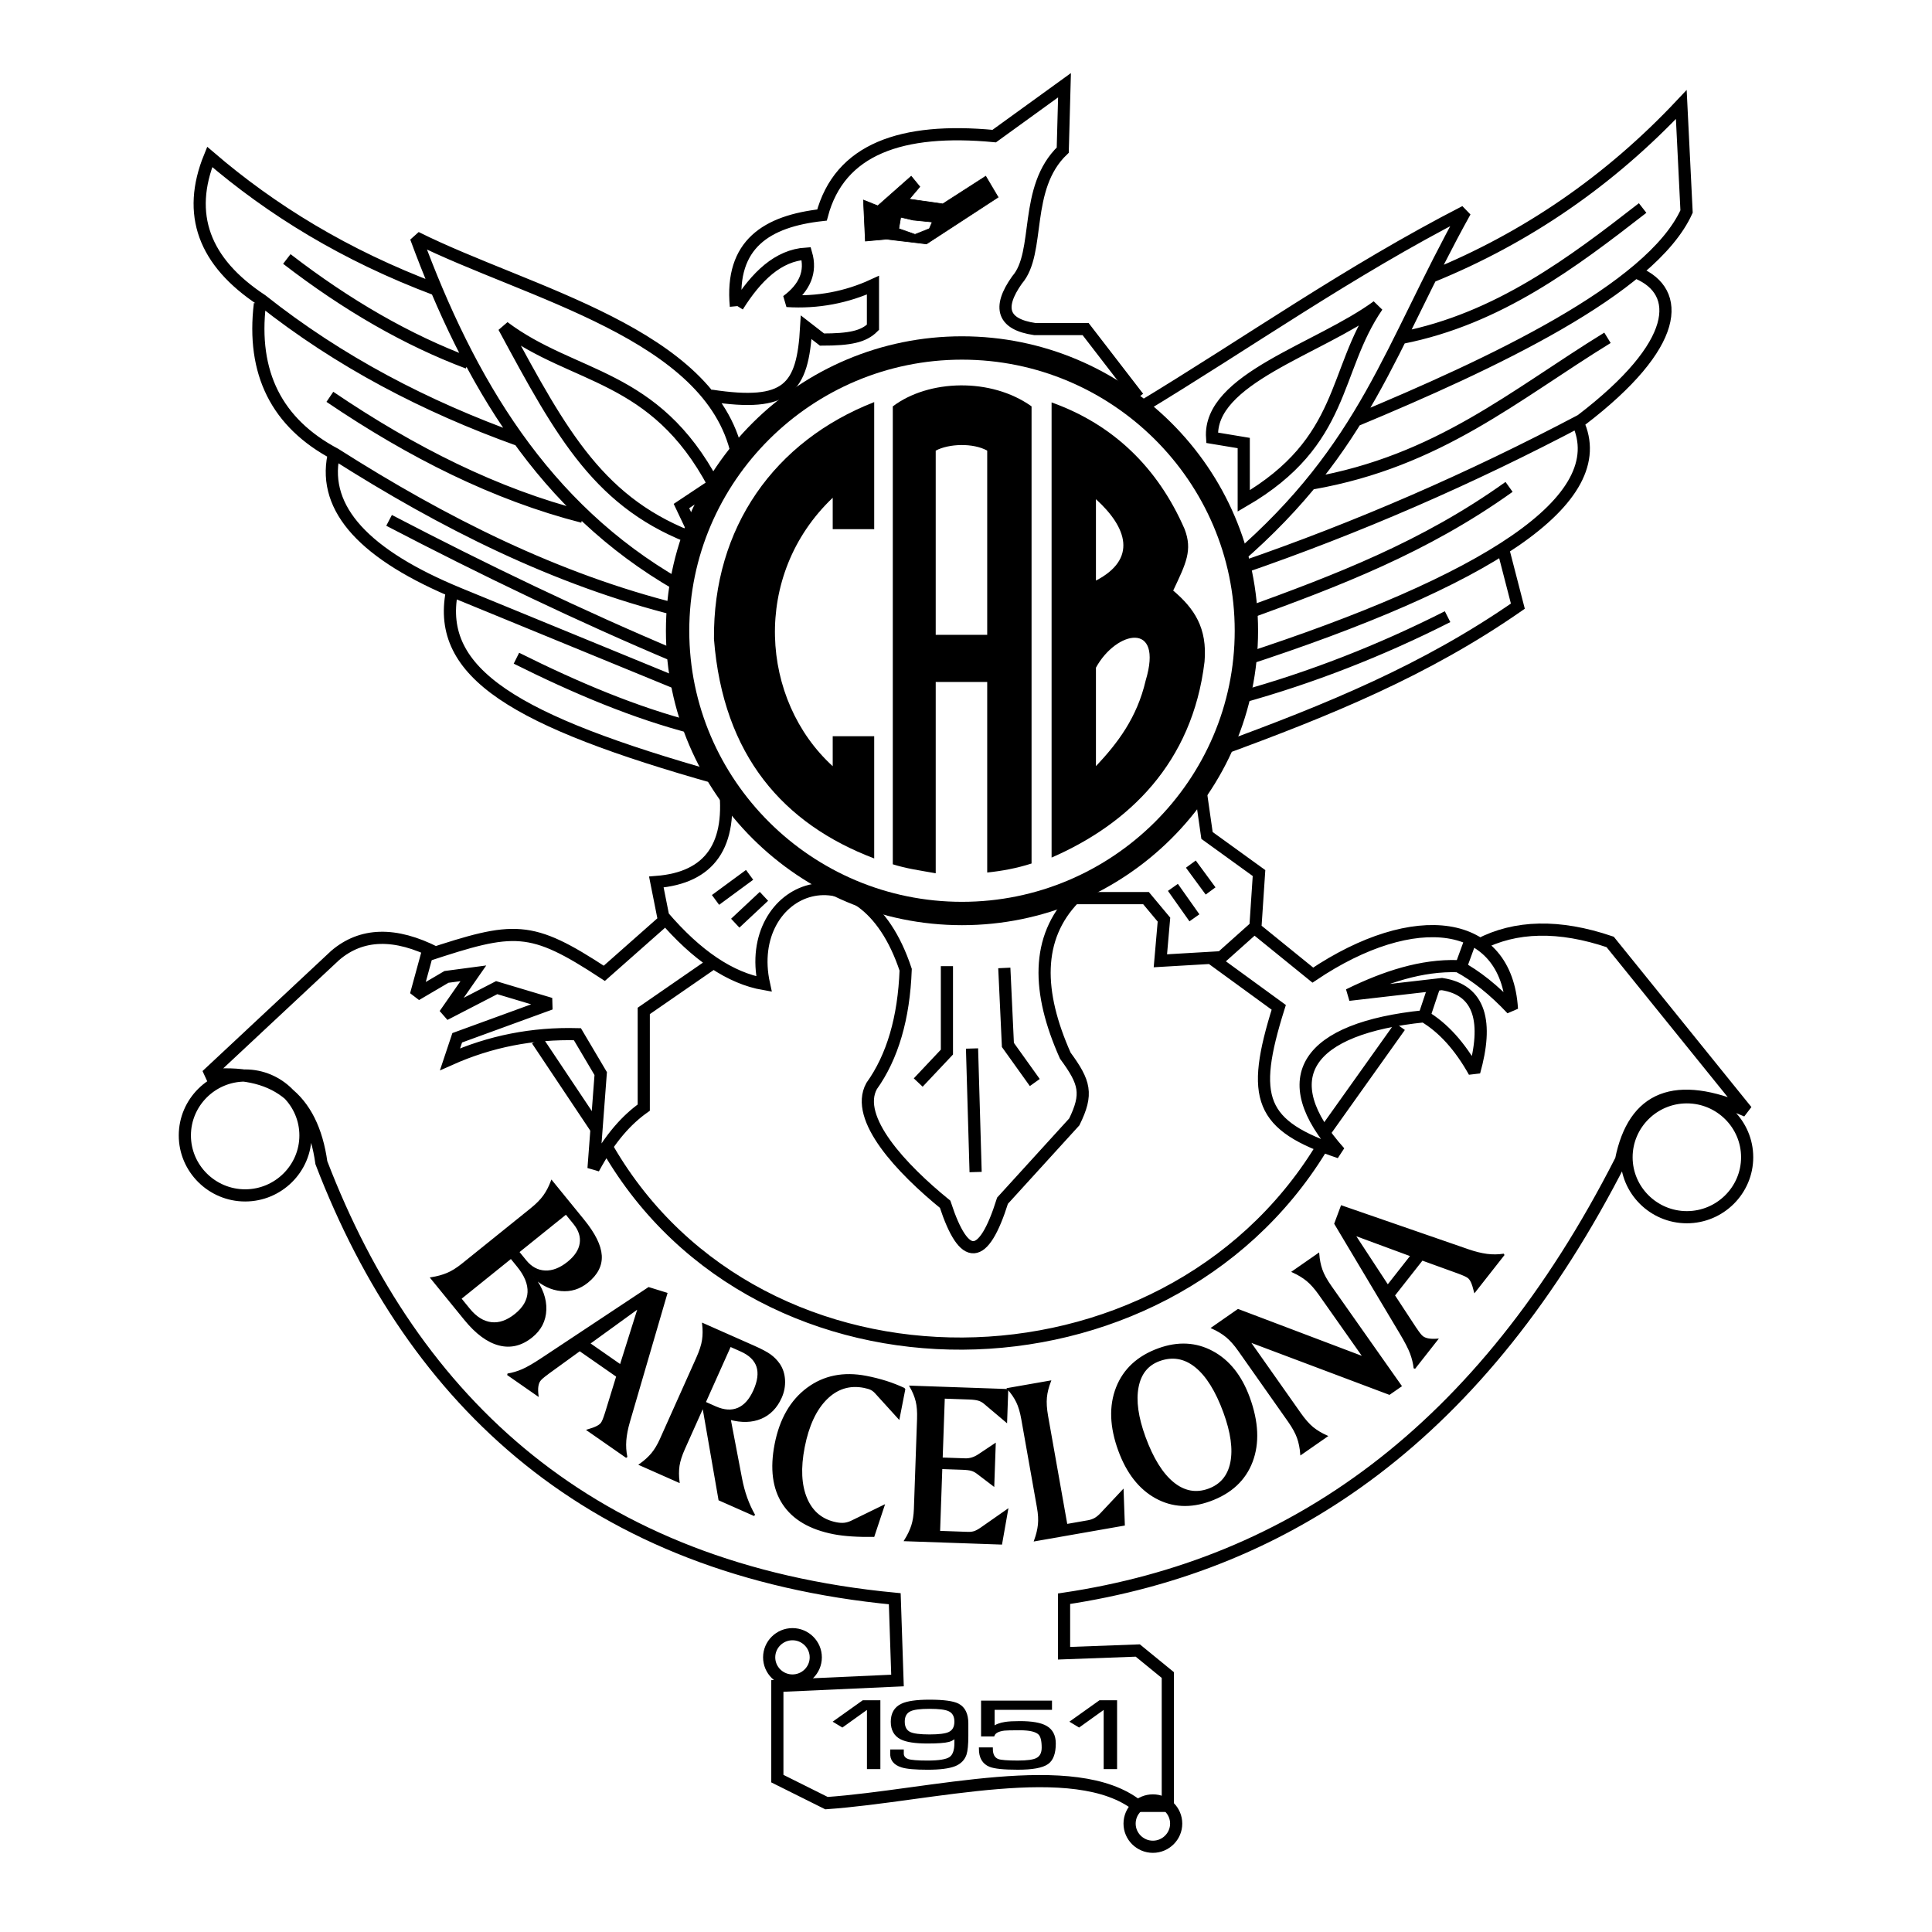 <?xml version="1.0" encoding="utf-8"?>
<!-- Generator: Adobe Illustrator 13.0.0, SVG Export Plug-In . SVG Version: 6.00 Build 14948)  -->
<!DOCTYPE svg PUBLIC "-//W3C//DTD SVG 1.0//EN" "http://www.w3.org/TR/2001/REC-SVG-20010904/DTD/svg10.dtd">
<svg version="1.0" id="Layer_1" xmlns="http://www.w3.org/2000/svg" xmlns:xlink="http://www.w3.org/1999/xlink" x="0px" y="0px"
	 width="192.756px" height="192.756px" viewBox="0 0 192.756 192.756" enable-background="new 0 0 192.756 192.756"
	 xml:space="preserve">
<g>
	<polygon fill-rule="evenodd" clip-rule="evenodd" fill="#FFFFFF" points="0,0 192.756,0 192.756,192.756 0,192.756 0,0 	"/>
	<path fill="none" stroke="#000000" stroke-width="2.33" stroke-miterlimit="2.613" d="M95.978,34.718
		c15.628,0,28.375,12.673,28.375,28.211c0,15.538-12.747,28.211-28.375,28.211c-15.628,0-28.375-12.673-28.374-28.211
		C67.604,47.391,80.35,34.718,95.978,34.718L95.978,34.718z"/>
	<path fill-rule="evenodd" clip-rule="evenodd" d="M87.219,52.795V40.117c-9.936,3.878-16.095,12.51-15.986,23.647
		c0.912,11.648,6.948,18.453,15.986,21.883V73.452H83.08v2.991c-7.215-6.577-8.144-19.022,0-26.782v3.134H87.219L87.219,52.795z"/>
	<path fill-rule="evenodd" clip-rule="evenodd" d="M89.075,40.544c3.568-2.696,9.806-2.89,13.844,0v45.608
		c-1.476,0.474-2.95,0.747-4.425,0.898V68.038h-5.138v19.089c-1.679-0.299-2.903-0.464-4.282-0.896V40.544L89.075,40.544z"/>
	<path fill-rule="evenodd" clip-rule="evenodd" fill="#FFFFFF" d="M93.356,44.96c1.306-0.704,3.75-0.783,5.138,0v18.377h-5.138
		V44.96L93.356,44.96z"/>
	<path fill-rule="evenodd" clip-rule="evenodd" d="M104.917,40.149V85.56c7.662-3.336,14.049-9.411,15.259-19.537
		c0.293-3.372-1.024-5.319-3.127-7.102c1.29-2.725,1.94-4.025,1.142-6.125C115.501,46.613,111.025,42.333,104.917,40.149
		L104.917,40.149z"/>
	<path fill-rule="evenodd" clip-rule="evenodd" fill="#FFFFFF" d="M109.342,49.804c3.128,2.843,4.134,5.97,0,8.12V49.804
		L109.342,49.804z"/>
	<path fill-rule="evenodd" clip-rule="evenodd" fill="#FFFFFF" d="M109.342,66.613c2.02-3.698,6.764-4.694,4.962,1.282
		c-0.865,3.71-2.794,6.248-4.962,8.547V66.613L109.342,66.613z"/>
	<path fill="none" stroke="#000000" stroke-width="1.214" stroke-miterlimit="2.613" d="M73.42,30.553
		c-0.585-6.213,3.096-8.488,8.591-9.099c1.753-6.592,7.947-8.75,17.182-7.875l7.013-5.075l-0.176,6.475
		c-3.974,3.792-2.162,10.208-4.558,12.95c-1.987,2.8-1.403,4.433,1.753,4.899h5.084l5.26,6.825 M70.936,39.474
		c7.641,1.163,9.146-0.696,9.497-6.821l1.578,1.225c2.805,0,4.148-0.292,5.084-1.225l0-4.2c-2.601,1.196-5.523,1.779-8.591,1.575
		c1.812-1.341,2.454-2.916,1.928-4.725c-2.805,0.174-4.967,2.275-6.837,5.25 M113.743,40.702
		c10.812-6.533,20.747-13.591,32.435-19.599c-7.562,13.615-9.857,23.442-22.791,34.648 M142.847,27.578
		c9.468-3.85,17.766-9.566,24.896-17.149l0.526,10.675c-3.534,7.781-19.605,15.261-32.96,20.824 M163.359,27.228
		c4.441,1.866,4.324,7.116-5.61,14.699c-11.045,5.833-22.324,10.733-33.837,14.7 M123.912,65.901
		c24.39-7.933,37.151-16.041,33.486-23.799 M150.035,55.052l1.402,5.425c-9.175,6.373-18.759,10.31-29.805,14.349 M123.737,69.576
		c7.114-1.968,14.04-4.681,20.688-8.05 M124.438,61.176c8.897-3.236,17.692-6.56,26.122-12.599 M130.925,48.227
		c12.623-2.217,20.162-8.808,29.454-14.524 M139.866,33.703c9.642-1.899,17.099-7.569,24.02-12.949 M120.932,43.677
		c-0.409-5.891,10.578-8.808,16.48-13.125c-4.441,6.475-3.098,13.475-13.324,19.424v-5.775L120.932,43.677L120.932,43.677z
		 M73.536,45.308C70.911,33.28,52.717,29.291,41.502,23.694c5.285,14.366,12.726,26.959,26.128,34.652 M71.209,48.344
		C65.304,37.21,57.25,37.865,50.271,32.625c5.816,10.778,9.574,17.744,19.328,21.256l-1.611-3.394L71.209,48.344L71.209,48.344z
		 M43.471,28.874c-9.037-3.394-16.374-7.918-22.549-13.218c-2.326,5.717-0.596,10.48,5.19,14.29
		c7.77,6.163,16.39,10.628,25.591,13.933 M28.617,25.838c6.025,4.644,12.049,8.097,18.075,10.36 M25.933,30.303
		c-0.835,6.907,1.67,11.908,7.516,15.004c10.767,6.847,21.982,12.504,34.181,15.54 M32.912,39.591
		c8.188,5.552,16.569,9.75,25.233,11.968 M33.27,45.486c-1.074,5.299,3.102,9.884,12.527,13.754l22.19,9.109 M38.818,51.917
		c9.544,4.972,19.088,9.556,28.633,13.575 M45.081,59.062c-1.551,8.097,6.204,12.86,26.486,18.577 M51.524,65.67
		c5.905,2.947,11.811,5.448,17.717,6.966 M72.283,78.174c0.835,6.132-1.432,9.407-6.8,9.824l0.681,3.422
		c3.353,3.92,6.705,6.173,10.057,6.759c-2.119-9.677,9.751-14.679,14.138-1.429c-0.179,4.823-1.312,8.692-3.4,11.61
		c-1.76,3.215,3.012,8.275,7.337,11.789c1.909,5.834,3.817,5.715,5.727-0.357l7.158-7.859c1.372-2.799,1.073-3.93-0.895-6.609
		c-2.834-6.355-2.953-11.744,0.895-15.718h7.158l1.79,2.144l-0.358,4.108l6.085-0.357l3.4-3.037l0.357-5.359l-5.189-3.751
		l-0.716-5.001 M66.556,91.571l-6.264,5.537c-7.397-4.852-8.948-4.673-17.717-1.786l-1.074,3.93l3.042-1.787l2.684-0.357
		l-2.863,4.109l5.19-2.68l5.369,1.607l-9.306,3.395l-0.716,2.143c3.997-1.785,8.232-2.619,12.706-2.5l2.326,3.93l-0.716,9.467
		c1.671-3.098,3.341-4.883,5.011-6.074v-9.645l6.979-4.823 M120.959,95.679l6.622,4.823c-2.863,9.109-1.909,11.789,6.084,14.469
		c-6.74-7.502-3.221-12.385,8.411-13.576c1.909,1.131,3.579,2.977,5.011,5.537c1.372-4.883,0.656-8.156-3.221-8.752l-9.306,1.072
		c3.639-1.787,7.277-2.978,10.916-2.858c1.79,0.952,3.579,2.382,5.369,4.286c-0.537-9.085-9.724-10.212-19.864-3.393l-5.727-4.645
		 M73.356,92.106l2.863-2.679 M71.388,89.785l3.4-2.501 M117.022,88.534l2.147,3.037 M118.812,86.212l1.969,2.679 M96.979,104.609
		l0.358,12.326 M94.474,96.394v8.573l-2.863,3.037 M100.2,96.572l0.358,7.682l2.684,3.75"/>
	<polygon fill-rule="evenodd" clip-rule="evenodd" stroke="#000000" stroke-width="0.063" stroke-miterlimit="2.613" points="
		99.584,19.676 92.437,24.337 88.434,23.861 86.338,24.052 86.147,19.961 87.576,20.532 90.912,17.583 91.77,18.63 90.722,19.866 
		94.057,20.342 98.346,17.583 99.584,19.676 	"/>
	
		<polygon fill-rule="evenodd" clip-rule="evenodd" fill="#FFFFFF" stroke="#000000" stroke-width="0.063" stroke-miterlimit="2.613" points="
		89.673,22.815 89.864,21.674 91.103,21.959 93.008,22.149 92.723,22.815 91.293,23.386 89.673,22.815 	"/>
	<path fill="none" stroke="#000000" stroke-width="1.214" stroke-miterlimit="2.613" d="M60.668,114.643
		c15.221,26.205,55.426,25.549,71.102,0 M59.578,112.74l-5.993-8.973 M132.313,112.74l7.355-10.332 M43.505,95.066
		c-4.086-2.085-7.446-1.994-10.08,0.271l-12.804,11.965c6.72-0.727,10.534,2.174,11.442,8.699
		c9.194,23.945,26.946,40.619,57.208,43.506l0.273,8.158l-11.987,0.543v9.246l4.903,2.445c10.352-0.725,24.79-4.713,31.057,0.273
		h2.996v-13.053l-2.996-2.447l-7.355,0.271v-5.438c22.61-3.375,41.68-16.473,55.573-43.777c1.271-6.344,5.448-7.977,12.531-4.895
		l-13.621-16.857c-5.085-1.723-9.444-1.632-13.076,0.271 M24.459,107.303c3.313,0,6.017,2.686,6.017,5.98s-2.703,5.982-6.017,5.982
		c-3.314,0-6.017-2.688-6.017-5.982S21.146,107.303,24.459,107.303L24.459,107.303z M168.297,109.477
		c3.313,0,6.017,2.688,6.017,5.982s-2.703,5.982-6.017,5.982c-3.314,0-6.017-2.688-6.017-5.982S164.982,109.477,168.297,109.477
		L168.297,109.477z"/>
	<path fill="none" stroke="#000000" stroke-width="1.214" stroke-miterlimit="2.613" d="M115.024,179.629
		c1.28,0,2.324,1.039,2.324,2.312c0,1.271-1.044,2.311-2.324,2.311s-2.325-1.039-2.325-2.311
		C112.699,180.668,113.744,179.629,115.024,179.629L115.024,179.629z M79.065,163.043c1.28,0,2.325,1.039,2.325,2.311
		c0,1.273-1.044,2.312-2.325,2.312s-2.325-1.039-2.325-2.312C76.74,164.082,77.785,163.043,79.065,163.043L79.065,163.043z"/>
	<path fill="none" stroke="#000000" stroke-width="1.214" stroke-miterlimit="2.613" d="M142.121,101.32l1.09-3.264
		 M145.662,96.697l1.09-2.991"/>
	<path fill-rule="evenodd" clip-rule="evenodd" stroke="#000000" stroke-width="0.168" stroke-miterlimit="2.613" d="
		M50.984,125.496l-5.042,4.061l0.863,1.059c0.671,0.824,1.408,1.283,2.204,1.379c0.797,0.096,1.607-0.188,2.424-0.846
		c0.817-0.658,1.247-1.4,1.285-2.219c0.037-0.822-0.314-1.689-1.053-2.596L50.984,125.496L50.984,125.496z M56.473,121.078
		l-4.755,3.828l0.716,0.879c0.552,0.678,1.205,1.029,1.957,1.057c0.753,0.029,1.517-0.27,2.287-0.889
		c0.722-0.582,1.137-1.213,1.242-1.891c0.102-0.678-0.111-1.346-0.642-1.998L56.473,121.078L56.473,121.078z M55.042,117.848
		l3.163,3.883c1.105,1.357,1.689,2.535,1.75,3.525c0.063,0.992-0.39,1.879-1.357,2.658c-0.781,0.629-1.654,0.9-2.612,0.812
		c-0.961-0.086-1.876-0.521-2.741-1.307c0.825,1.084,1.218,2.172,1.179,3.258c-0.039,1.088-0.498,1.986-1.375,2.691
		c-1.02,0.82-2.107,1.086-3.249,0.787c-1.144-0.295-2.282-1.135-3.409-2.518l-3.357-4.123c0.592-0.096,1.126-0.24,1.593-0.436
		c0.468-0.195,0.974-0.51,1.51-0.941l0.09-0.072l6.733-5.422c0.577-0.463,1.016-0.906,1.313-1.322
		C54.573,118.904,54.83,118.41,55.042,117.848L55.042,117.848z M63.729,130.453l-4.948,3.586l3.134,2.184L63.729,130.453
		L63.729,130.453z M66.5,129.051l-3.733,12.789c-0.199,0.68-0.318,1.307-0.364,1.871c-0.043,0.566-0.007,1.127,0.109,1.668
		l-3.86-2.688c0.399-0.119,0.709-0.234,0.919-0.342c0.212-0.109,0.369-0.23,0.46-0.361c0.053-0.074,0.113-0.191,0.178-0.348
		c0.066-0.158,0.145-0.387,0.237-0.676l1.124-3.654l-3.729-2.596l-3.189,2.312l-0.065,0.055c-0.384,0.279-0.636,0.498-0.745,0.654
		c-0.109,0.154-0.182,0.354-0.214,0.592c-0.033,0.236-0.028,0.533,0.012,0.875l-2.991-2.082c0.495-0.08,0.988-0.229,1.471-0.436
		s1.162-0.598,2.024-1.174l10.578-7.01L66.5,129.051L66.5,129.051z M72.85,134.281l-2.526,5.641l1.062,0.471
		c0.849,0.375,1.603,0.422,2.258,0.143c0.656-0.281,1.19-0.881,1.6-1.795c0.423-0.947,0.527-1.756,0.307-2.416
		c-0.221-0.662-0.77-1.189-1.638-1.572L72.85,134.281L72.85,134.281z M70.137,132.09l5.091,2.254c0.746,0.33,1.29,0.621,1.633,0.873
		c0.344,0.252,0.636,0.559,0.877,0.904c0.302,0.451,0.472,0.977,0.502,1.57c0.032,0.596-0.078,1.178-0.33,1.74
		c-0.444,0.99-1.113,1.676-2.001,2.049c-0.892,0.373-1.926,0.402-3.093,0.086l1.134,5.943c0.128,0.674,0.299,1.318,0.516,1.928
		c0.217,0.609,0.483,1.191,0.796,1.736l-3.495-1.547l-1.617-9.316l-1.889,4.219c-0.293,0.654-0.476,1.227-0.549,1.711
		c-0.07,0.486-0.07,1.021,0.002,1.594l-3.862-1.711c0.477-0.338,0.877-0.699,1.195-1.078c0.318-0.381,0.607-0.863,0.867-1.441
		l0.098-0.221l3.524-7.869c0.319-0.713,0.516-1.316,0.588-1.809C70.199,133.211,70.202,132.672,70.137,132.09L70.137,132.09z
		 M90.245,138.57l-0.572,2.924l-2.31-2.545c-0.14-0.152-0.292-0.268-0.448-0.348c-0.156-0.08-0.398-0.154-0.72-0.217
		c-1.438-0.279-2.696,0.115-3.763,1.182c-1.068,1.066-1.812,2.672-2.231,4.814c-0.407,2.082-0.322,3.801,0.252,5.146
		c0.576,1.348,1.576,2.162,2.993,2.436c0.286,0.055,0.548,0.072,0.778,0.049c0.23-0.025,0.464-0.092,0.694-0.195l3.245-1.582
		l-1.003,3.021c-0.792,0.008-1.523-0.006-2.186-0.051c-0.663-0.043-1.258-0.115-1.775-0.215c-2.375-0.459-4.062-1.449-5.055-2.965
		c-0.994-1.518-1.252-3.5-0.776-5.936c0.485-2.48,1.55-4.332,3.191-5.555c1.644-1.223,3.599-1.619,5.859-1.182
		c0.692,0.133,1.358,0.303,1.991,0.502c0.632,0.201,1.244,0.443,1.833,0.719L90.245,138.57L90.245,138.57z M90.839,138.33
		l9.67,0.336l-0.111,3.16l-2.204-1.861c-0.164-0.133-0.356-0.238-0.572-0.301c-0.215-0.064-0.524-0.105-0.922-0.119l-2.521-0.088
		l-0.213,6.043l2.313,0.08c0.245,0.01,0.482-0.023,0.712-0.094c0.229-0.072,0.463-0.188,0.699-0.348l1.57-1.047l-0.144,4.098
		l-1.608-1.225c-0.179-0.135-0.366-0.234-0.56-0.293c-0.194-0.062-0.502-0.1-0.922-0.115l-2.096-0.072l-0.222,6.332l2.877,0.102
		c0.239,0.008,0.455-0.021,0.647-0.084c0.193-0.068,0.427-0.197,0.695-0.385l2.566-1.793l-0.594,3.361l-9.6-0.334
		c0.315-0.506,0.551-0.998,0.702-1.469s0.238-1.025,0.261-1.66l0.008-0.24l0.307-8.746c0.025-0.709-0.021-1.307-0.14-1.783
		C91.32,139.309,91.12,138.822,90.839,138.33L90.839,138.33z M100.575,138.559l4.188-0.734c-0.212,0.559-0.349,1.092-0.396,1.598
		c-0.05,0.512-0.01,1.135,0.12,1.871l1.923,10.842l2.144-0.375c0.248-0.043,0.479-0.125,0.684-0.234
		c0.204-0.113,0.419-0.291,0.634-0.52l2.147-2.287l0.122,3.412l-8.883,1.557c0.202-0.561,0.33-1.092,0.38-1.582
		c0.049-0.492,0.019-1.053-0.093-1.678l-0.041-0.236l-1.529-8.619c-0.124-0.699-0.294-1.273-0.51-1.715
		C101.25,139.416,100.952,138.982,100.575,138.559L100.575,138.559z M115.667,135.717c-1.175,0.426-1.896,1.318-2.154,2.672
		c-0.262,1.352-0.028,3.023,0.696,5.002c0.78,2.131,1.725,3.652,2.824,4.551c1.099,0.9,2.286,1.123,3.548,0.666
		c1.228-0.445,1.978-1.338,2.25-2.68s0.042-3.02-0.692-5.027c-0.789-2.154-1.74-3.674-2.848-4.561
		C118.184,135.451,116.973,135.244,115.667,135.717L115.667,135.717z M111.653,144.717c-0.863-2.359-0.938-4.451-0.224-6.27
		c0.715-1.818,2.109-3.105,4.181-3.855c1.925-0.695,3.711-0.602,5.348,0.277c1.642,0.883,2.857,2.404,3.648,4.564
		c0.887,2.424,0.982,4.555,0.289,6.387c-0.693,1.83-2.092,3.127-4.184,3.885c-1.947,0.705-3.744,0.609-5.378-0.289
		C113.699,148.516,112.471,146.949,111.653,144.717L111.653,144.717z M120.949,132.48l2.576-1.795l12.568,4.762l-4.442-6.307
		c-0.426-0.604-0.841-1.07-1.236-1.395c-0.397-0.326-0.875-0.615-1.425-0.865l2.549-1.773c0.046,0.586,0.151,1.119,0.319,1.59
		c0.166,0.477,0.473,1.033,0.916,1.662l6.986,9.92l-1.143,0.795l-13.991-5.266l5.077,7.207c0.448,0.637,0.872,1.117,1.26,1.434
		c0.393,0.318,0.86,0.6,1.396,0.84l-2.549,1.775c-0.048-0.6-0.156-1.143-0.327-1.623c-0.171-0.482-0.473-1.031-0.903-1.645
		l-4.971-7.059c-0.426-0.604-0.841-1.07-1.236-1.393C121.976,133.02,121.499,132.73,120.949,132.48L120.949,132.48z M135.11,123.174
		l3.345,5.102l2.355-2.998L135.11,123.174L135.11,123.174z M133.849,120.348l12.648,4.377c0.673,0.232,1.297,0.385,1.86,0.459
		c0.566,0.072,1.131,0.066,1.682-0.021l-2.9,3.691c-0.101-0.402-0.2-0.715-0.297-0.93c-0.098-0.215-0.212-0.379-0.338-0.475
		c-0.072-0.057-0.188-0.123-0.341-0.195c-0.155-0.074-0.381-0.164-0.667-0.271l-3.609-1.307l-2.804,3.566l2.156,3.287l0.052,0.068
		c0.261,0.396,0.468,0.656,0.617,0.773s0.346,0.199,0.583,0.244s0.535,0.057,0.88,0.033l-2.248,2.861
		c-0.055-0.496-0.178-0.992-0.36-1.482s-0.539-1.186-1.072-2.072l-6.488-10.869L133.849,120.348L133.849,120.348z"/>
	<path fill-rule="evenodd" clip-rule="evenodd" stroke="#000000" stroke-width="0.272" stroke-miterlimit="2.613" d="
		M87.699,169.773v6.594h-1.067v-6.031l-2.593,1.859l-0.716-0.432l2.795-1.99H87.699L87.699,169.773z M92.546,173.814
		c-1.225,0-2.103-0.135-2.633-0.404c-0.603-0.311-0.904-0.855-0.904-1.629c0-0.803,0.324-1.361,0.972-1.672
		c0.548-0.264,1.467-0.396,2.754-0.396c1.404,0,2.354,0.129,2.849,0.387c0.593,0.311,0.891,0.928,0.891,1.85v1.232
		c0,0.869-0.06,1.482-0.177,1.84c-0.17,0.492-0.522,0.85-1.052,1.064c-0.576,0.229-1.476,0.344-2.7,0.344
		c-1.233,0-2.089-0.076-2.566-0.229c-0.728-0.229-1.07-0.67-1.025-1.32v-0.203h1.081v0.168c-0.028,0.387,0.153,0.648,0.539,0.783
		c0.316,0.105,0.973,0.158,1.972,0.158c1.142,0,1.896-0.125,2.262-0.373c0.365-0.25,0.547-0.752,0.547-1.502v-0.73
		c-0.161,0.234-0.398,0.393-0.703,0.475C94.257,173.762,93.553,173.814,92.546,173.814L92.546,173.814z M95.355,171.771
		c0-0.58-0.221-0.971-0.663-1.17c-0.351-0.164-1.003-0.246-1.956-0.246c-0.926,0-1.572,0.082-1.931,0.246
		c-0.449,0.205-0.674,0.594-0.674,1.162c0,0.582,0.216,0.973,0.647,1.172c0.359,0.164,1.014,0.246,1.958,0.246
		s1.599-0.082,1.956-0.246c0.442-0.199,0.663-0.588,0.663-1.162V171.771L95.355,171.771z M98.017,173.109v-3.301h6.805v0.645h-5.724
		v1.945c0.269-0.229,0.67-0.385,1.201-0.467c0.341-0.053,0.823-0.08,1.444-0.08c1.205,0,2.075,0.152,2.606,0.459
		c0.566,0.322,0.851,0.869,0.851,1.637c0,0.963-0.238,1.611-0.716,1.945c-0.503,0.357-1.481,0.537-2.931,0.537
		c-1.387,0-2.314-0.094-2.781-0.281c-0.647-0.264-0.972-0.82-0.972-1.672h1.119c0,0.604,0.213,0.988,0.635,1.152
		c0.288,0.105,0.955,0.158,1.999,0.158c0.917,0,1.549-0.086,1.889-0.256c0.414-0.203,0.623-0.596,0.623-1.17
		c0-0.699-0.117-1.166-0.353-1.4c-0.314-0.312-0.967-0.467-1.956-0.467c-0.837,0-1.355,0.012-1.553,0.035
		c-0.612,0.076-0.982,0.271-1.106,0.582L98.017,173.109L98.017,173.109z M111.316,169.773v6.594h-1.066v-6.031l-2.593,1.859
		l-0.716-0.432l2.795-1.99H111.316L111.316,169.773z"/>
</g>
</svg>
